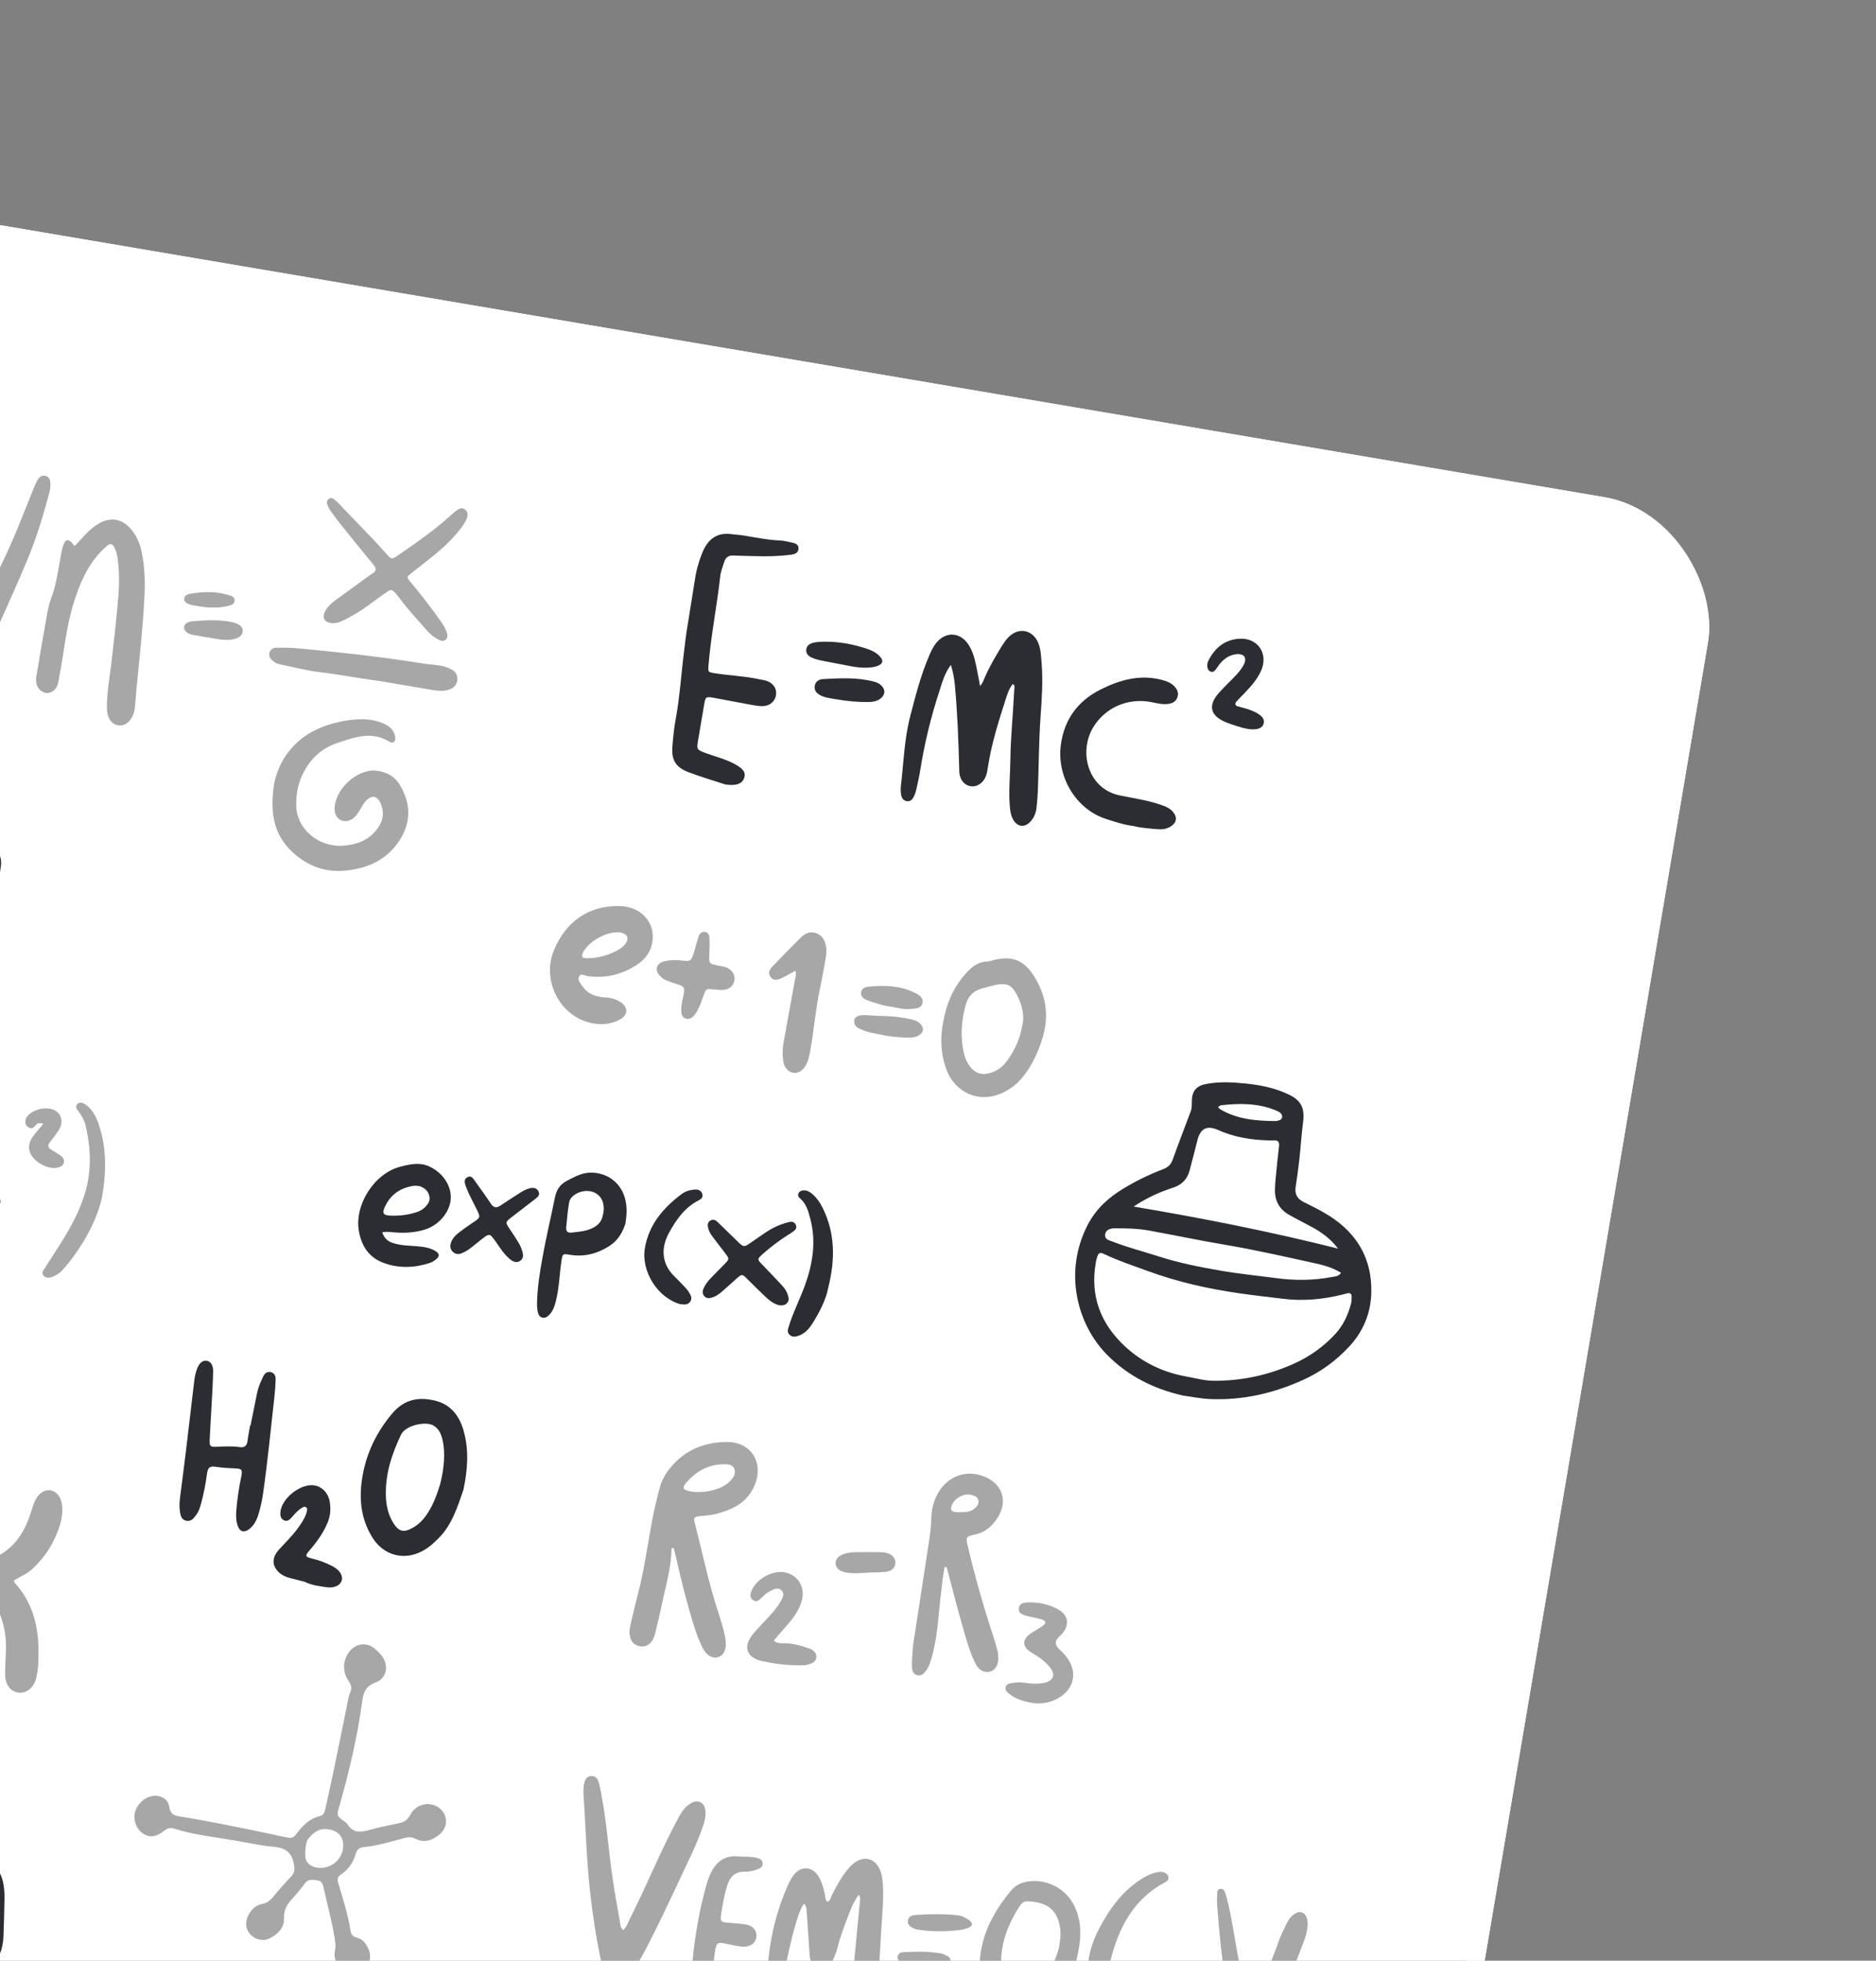 <?xml version="1.0" encoding="UTF-8"?> <svg xmlns="http://www.w3.org/2000/svg" width="112" height="117" viewBox="0 0 112 117" fill="none"><rect x="0" y="0" width="112" height="117" fill="#808080" stroke="none"/><g clip-path="url(#clip0_4329_5269)"><rect x="-30.467" y="8.271" width="135.596" height="138.189" rx="7.532" transform="rotate(9.619 -30.467 8.271)" fill="white"></rect><g clip-path="url(#clip1_4329_5269)"><path d="M70.612 83.272C68.872 82.879 67.329 82.102 66.075 80.825C64.325 79.044 63.474 75.939 64.93 73.104C65.414 72.158 66.167 71.467 67.061 70.929C67.807 70.48 68.591 70.09 69.409 69.782C69.701 69.673 69.897 69.522 70.008 69.21C70.354 68.241 70.727 67.282 71.087 66.319C71.164 66.115 71.153 65.902 71.155 65.686C71.167 65.101 71.427 64.794 72.006 64.684C72.773 64.536 73.555 64.576 74.321 64.651C75.223 64.74 76.122 64.916 76.951 65.318C77.692 65.676 77.903 66.137 77.795 66.964C77.7 67.695 77.656 68.433 77.576 69.167C77.513 69.727 77.434 70.284 77.351 70.84C77.286 71.268 77.46 71.543 77.836 71.731C78.355 71.99 78.88 72.243 79.369 72.556C81.028 73.613 81.915 75.129 81.869 77.124C81.84 78.35 81.402 79.432 80.558 80.343C79.769 81.195 78.857 81.864 77.8 82.342C76.025 83.146 74.173 83.571 72.223 83.484C71.685 83.459 71.149 83.347 70.615 83.275L70.612 83.272ZM70.848 82.147C71.38 82.237 71.898 82.391 72.447 82.394C74.115 82.405 75.706 82.064 77.231 81.382C78.182 80.957 79.01 80.371 79.718 79.604C80.192 79.09 80.471 78.482 80.652 77.818C80.693 77.672 80.696 77.511 80.696 77.358C80.695 77.221 80.614 77.141 80.47 77.169C80.356 77.189 80.245 77.226 80.132 77.254C78.957 77.544 77.772 77.652 76.567 77.498C75.704 77.389 74.841 77.298 73.981 77.173C72.123 76.906 70.299 76.496 68.531 75.848C67.662 75.529 66.779 75.242 65.94 74.841C65.648 74.702 65.585 74.749 65.485 75.06C65.456 75.153 65.437 75.247 65.421 75.345C65.071 77.33 65.711 78.986 67.148 80.328C68.188 81.297 69.438 81.897 70.848 82.144L70.848 82.147ZM67.681 71.999C71.816 72.694 75.839 73.492 79.882 74.507C79.445 73.924 78.917 73.546 78.342 73.23C77.885 72.978 77.414 72.75 76.96 72.491C76.389 72.167 76.106 71.665 76.116 71.003C76.118 70.771 76.139 70.54 76.16 70.308C76.223 69.672 76.282 69.032 76.36 68.398C76.391 68.137 76.295 68.036 76.046 68.049C75.95 68.054 75.853 68.053 75.756 68.05C74.703 68.028 73.68 67.859 72.709 67.425C72.072 67.14 71.667 67.336 71.494 68.015C71.334 68.635 71.183 69.259 71.013 69.874C70.867 70.399 70.532 70.715 69.995 70.885C69.205 71.139 68.449 71.487 67.681 71.999ZM80.063 75.954C79.51 75.606 78.927 75.473 78.344 75.346C76.587 74.96 74.834 74.563 73.059 74.265C71.574 74.013 70.096 73.704 68.614 73.432C67.928 73.305 67.23 73.296 66.533 73.296C66.207 73.296 65.992 73.448 65.976 73.68C65.959 73.97 66.203 74.001 66.395 74.078C67.332 74.446 68.308 74.693 69.263 75C70.446 75.378 71.658 75.612 72.877 75.824C73.962 76.013 75.059 76.12 76.15 76.265C77.291 76.419 78.423 76.415 79.554 76.195C79.72 76.162 79.908 76.173 80.058 75.956L80.063 75.954ZM72.721 66.054C72.784 66.128 72.804 66.166 72.833 66.184C73.867 66.798 75.011 66.891 76.176 66.896C76.212 66.897 76.252 66.882 76.29 66.873C76.405 66.845 76.519 66.809 76.542 66.673C76.564 66.544 76.494 66.443 76.398 66.376C76.303 66.313 76.192 66.27 76.086 66.228C75.053 65.821 73.981 65.832 72.903 65.953C72.853 65.957 72.805 66.005 72.721 66.054Z" fill="#2B2D33"></path><path d="M0.833 94.315C0.861 94.397 0.863 94.436 0.885 94.459C1.992 95.671 2.326 97.144 2.298 98.737C2.292 99.114 2.289 99.491 2.215 99.864C2.195 99.963 2.181 100.067 2.156 100.165C2.003 100.71 1.6 101.04 1.135 101.007C0.681 100.972 0.321 100.565 0.308 99.99C0.296 99.425 0.352 98.861 0.356 98.294C0.364 97.566 0.23 96.862 -0.066 96.194C-0.244 95.797 -0.499 95.458 -0.836 95.181C-1.051 95.005 -1.242 95.001 -1.481 95.17C-2.516 95.908 -3.394 96.774 -3.859 97.994C-3.968 98.282 -4.127 98.554 -4.362 98.762C-4.604 98.977 -4.877 99.1 -5.207 98.981C-5.559 98.853 -5.689 98.569 -5.72 98.223C-5.744 97.963 -5.676 97.713 -5.592 97.468C-5.135 96.164 -4.327 95.126 -3.217 94.318C-3.149 94.269 -3.084 94.217 -3.017 94.162C-3.008 94.153 -3.01 94.132 -3.004 94.111C-3.029 93.996 -3.133 93.96 -3.215 93.901C-4.303 93.123 -4.822 92.057 -4.754 90.724C-4.713 89.936 -4.601 89.155 -4.317 88.408C-4.25 88.232 -4.169 88.061 -4.076 87.9C-3.888 87.58 -3.664 87.457 -3.42 87.509C-3.157 87.567 -2.986 87.815 -2.988 88.184C-2.99 88.493 -3.013 88.801 -3.042 89.108C-3.095 89.653 -3.107 90.203 -3.096 90.749C-3.079 91.608 -2.667 92.206 -1.894 92.561C-1.631 92.683 -1.356 92.785 -1.104 92.928C-0.838 93.081 -0.598 93.061 -0.328 92.941C0.809 92.439 1.422 91.507 1.801 90.375C1.892 90.1 1.977 89.818 2.095 89.553C2.302 89.094 2.692 88.857 3.051 88.939C3.421 89.022 3.673 89.382 3.71 89.877C3.741 90.257 3.693 90.632 3.581 90.996C3.258 92.032 2.702 92.923 1.895 93.653C1.587 93.933 1.199 94.079 0.831 94.31L0.833 94.315Z" fill="#A7A7A7"></path><path d="M13.918 109.816C12.739 109.6 11.541 109.489 10.394 109.118C10.174 109.047 9.999 109.088 9.81 109.241C9.31 109.645 8.892 109.674 8.495 109.38C8.088 109.081 7.917 108.492 8.096 108.026C8.303 107.491 8.845 107.115 9.35 107.161C9.741 107.196 10.049 107.414 10.111 107.839C10.169 108.237 10.376 108.336 10.719 108.391C11.56 108.523 12.396 108.676 13.231 108.841C14.539 109.1 15.846 109.366 17.149 109.65C17.403 109.706 17.539 109.645 17.686 109.448C18.05 108.96 18.458 108.522 19.085 108.375C19.304 108.325 19.381 108.151 19.424 107.946C19.602 107.11 19.793 106.279 19.966 105.442C20.242 104.11 20.507 102.779 20.778 101.446C20.809 101.295 20.841 101.137 20.903 101C21.021 100.74 20.976 100.542 20.811 100.305C20.429 99.765 20.463 99.082 20.85 98.569C21.234 98.058 21.89 97.971 22.376 98.381C22.537 98.517 22.692 98.67 22.816 98.841C23.224 99.412 23.08 100.154 22.432 100.393C21.846 100.608 21.701 100.963 21.623 101.534C21.332 103.671 20.834 105.769 20.241 107.842C20.1 108.331 20.103 108.344 20.515 108.66C20.592 108.718 20.689 108.768 20.736 108.845C21.06 109.386 21.519 109.348 22.041 109.201C22.618 109.04 23.206 108.92 23.794 108.801C24.113 108.736 24.329 108.611 24.497 108.289C24.812 107.684 25.549 107.495 26.094 107.801C26.735 108.163 26.814 108.983 26.25 109.457C25.82 109.82 25.339 109.99 24.803 109.725C24.572 109.611 24.366 109.616 24.135 109.68C23.332 109.898 22.536 110.143 21.702 110.224C21.466 110.247 21.317 110.354 21.246 110.598C21.098 111.117 20.816 111.553 20.358 111.853C20.166 111.979 20.123 112.135 20.189 112.352C20.473 113.299 20.779 114.243 20.93 115.225C20.965 115.442 21.083 115.565 21.297 115.62C21.671 115.715 21.868 115.994 22.008 116.329C22.23 116.853 22.02 117.406 21.485 117.709C21.052 117.953 20.622 117.835 20.271 117.379C20.049 117.091 19.913 116.775 19.997 116.406C20.059 116.131 20.014 115.87 19.97 115.598C19.805 114.601 19.539 113.626 19.317 112.643C19.267 112.421 19.207 112.236 18.936 112.203C18.665 112.173 18.408 112.106 18.203 112.386C17.961 112.712 17.7 113.029 17.426 113.326C17.126 113.65 16.942 113.973 16.958 114.454C16.977 115.025 16.592 115.422 16.098 115.668C15.701 115.865 15.228 115.74 14.931 115.413C14.656 115.11 14.62 114.676 14.832 114.276C15.014 113.934 15.275 113.68 15.663 113.609C15.927 113.558 16.112 113.426 16.281 113.219C16.639 112.786 17.015 112.366 17.398 111.953C17.59 111.748 17.599 111.557 17.552 111.274C17.435 110.541 17.041 110.26 16.325 110.2C15.519 110.132 14.722 109.944 13.922 109.808L13.918 109.816ZM20.469 110.358C20.579 109.677 20.242 109.231 19.561 109.153C19.035 109.093 18.681 109.366 18.384 109.751C18.226 109.957 18.169 110.803 18.282 111.023C18.365 111.182 18.489 111.301 18.657 111.369C19.421 111.689 20.333 111.178 20.467 110.358L20.469 110.358Z" fill="#A7A7A7"></path><path d="M27.672 88.886C27.316 89.903 27.004 90.951 26.215 91.758C25.916 92.064 25.601 92.351 25.22 92.553C24.116 93.143 22.91 92.822 22.243 91.763C21.517 90.613 21.418 89.352 21.648 88.057C21.896 86.655 22.503 85.418 23.435 84.324C24.151 83.484 25.027 83.342 26.001 83.587C26.909 83.814 27.424 84.485 27.673 85.357C28.009 86.526 27.92 87.7 27.67 88.883L27.672 88.886ZM26.272 88.582C26.536 87.584 26.582 86.627 26.426 85.951C26.34 85.585 26.212 85.244 25.852 85.051C25.397 84.808 24.213 85.043 23.943 85.61C23.381 86.785 22.991 87.987 23.039 89.299C23.061 89.866 23.183 90.417 23.496 90.903C23.809 91.395 24.1 91.466 24.619 91.181C25.002 90.971 25.293 90.664 25.528 90.3C25.905 89.724 26.119 89.082 26.272 88.58L26.272 88.582Z" fill="#2B2D33"></path><path d="M14.96 85.049C15.09 84.402 15.218 83.756 15.351 83.11C15.423 82.766 15.566 82.447 15.717 82.132C15.795 81.968 15.926 81.842 16.129 81.871C16.363 81.906 16.459 82.08 16.456 82.288C16.449 82.636 16.424 82.986 16.384 83.333C16.168 85.261 15.982 87.192 15.707 89.113C15.642 89.557 15.547 89.992 15.412 90.418C15.305 90.754 15.136 91.066 14.838 91.275C14.552 91.472 14.323 91.396 14.202 91.072C14.099 90.795 14.083 90.502 14.103 90.21C14.153 89.513 14.257 88.823 14.399 88.136C14.494 87.687 14.445 87.637 13.979 87.621C13.632 87.607 13.285 87.588 12.939 87.535C12.527 87.47 12.409 87.545 12.353 87.969C12.275 88.569 12.157 89.156 12.001 89.737C11.938 89.964 11.867 90.184 11.729 90.378C11.58 90.588 11.417 90.806 11.124 90.748C10.824 90.689 10.772 90.419 10.737 90.165C10.696 89.875 10.722 89.584 10.758 89.294C10.875 88.371 10.998 87.446 11.109 86.522C11.272 85.174 11.432 83.825 11.588 82.475C11.618 82.203 11.666 81.936 11.764 81.681C11.897 81.331 12.105 81.163 12.338 81.2C12.571 81.234 12.733 81.457 12.725 81.833C12.708 82.57 12.662 83.307 12.621 84.042C12.59 84.663 12.545 85.281 12.519 85.903C12.501 86.301 12.546 86.351 12.938 86.333C13.402 86.311 13.864 86.286 14.325 86.354C14.621 86.396 14.745 86.251 14.78 85.969C14.816 85.661 14.883 85.358 14.935 85.052C14.94 85.053 14.945 85.054 14.951 85.055L14.96 85.049Z" fill="#2B2D33"></path><path d="M18.172 94.385C17.907 94.317 17.589 94.239 17.272 94.154C17.025 94.088 16.8 93.976 16.617 93.795C16.291 93.47 16.238 93.073 16.487 92.687C16.601 92.511 16.756 92.358 16.903 92.203C17.332 91.752 17.753 91.298 18.073 90.758C18.173 90.59 18.262 90.421 18.308 90.228C18.329 90.133 18.371 90.027 18.289 89.955C18.176 89.857 18.068 89.952 17.974 90.01C17.742 90.155 17.571 90.37 17.39 90.574C17.266 90.711 17.123 90.814 16.932 90.71C16.757 90.614 16.728 90.441 16.738 90.257C16.791 89.416 17.958 88.494 18.782 88.639C19.232 88.718 19.595 89.088 19.683 89.592C19.756 90.016 19.732 90.437 19.562 90.85C19.31 91.47 18.923 91.999 18.491 92.501C18.193 92.847 18.207 92.902 18.66 93.01C19.077 93.11 19.471 93.264 19.851 93.46C20.288 93.688 20.489 94.023 20.397 94.322C20.304 94.62 19.937 94.785 19.46 94.71C19.04 94.644 18.613 94.603 18.175 94.381L18.172 94.385Z" fill="#2B2D33"></path><path d="M22.819 73.528C22.946 73.93 23.189 74.093 23.502 74.188C23.969 74.33 24.456 74.331 24.936 74.37C25.306 74.401 25.668 74.455 25.99 74.649C26.248 74.804 26.261 74.962 26.034 75.148C25.916 75.244 25.775 75.329 25.633 75.373C24.724 75.663 23.804 75.692 22.905 75.362C22.026 75.039 21.575 74.35 21.422 73.439C21.16 71.879 22.355 70.013 23.9 69.62C24.466 69.475 25.033 69.342 25.603 69.594C26.432 69.962 26.963 70.757 26.91 71.548C26.858 72.319 26.213 73.1 25.393 73.362C24.795 73.554 24.179 73.589 23.559 73.54C23.33 73.522 23.106 73.481 22.821 73.531L22.819 73.528ZM25.054 70.785C24.995 70.775 24.937 70.76 24.88 70.758C24.804 70.756 24.724 70.758 24.649 70.769C23.894 70.892 23.329 71.28 22.995 71.978C22.792 72.398 22.865 72.527 23.341 72.541C23.843 72.558 24.34 72.499 24.823 72.349C25.028 72.286 25.221 72.192 25.373 72.038C25.554 71.855 25.702 71.65 25.631 71.369C25.555 71.057 25.346 70.877 25.052 70.782L25.054 70.785Z" fill="#2B2D33"></path><path d="M37.344 72.997C37.161 73.582 36.864 74.046 36.363 74.363C35.65 74.813 34.882 75.015 34.038 74.878C33.577 74.802 33.583 74.811 33.512 75.296C33.399 76.082 33.382 76.882 33.18 77.659C33.105 77.945 33.019 78.22 32.813 78.439C32.691 78.569 32.549 78.68 32.354 78.618C32.187 78.565 32.131 78.413 32.1 78.257C32.052 78.028 32.06 77.796 32.068 77.563C32.099 76.707 32.24 75.862 32.391 75.021C32.604 73.837 32.885 72.664 33.124 71.485C33.217 71.028 33.395 70.696 33.853 70.457C34.344 70.199 34.805 69.947 35.371 69.974C36.365 70.019 37.137 70.665 37.343 71.635C37.444 72.098 37.413 72.56 37.339 72.994L37.344 72.997ZM35.984 72.548C36.06 72.288 36.065 72.038 36.005 71.791C35.901 71.361 35.535 71.082 35.072 71.067C34.584 71.05 34.048 71.356 33.979 71.748C33.89 72.24 33.855 72.744 33.804 73.243C33.782 73.456 33.871 73.576 34.102 73.552C34.522 73.507 34.947 73.481 35.339 73.299C35.67 73.144 35.912 72.913 35.981 72.55L35.984 72.548Z" fill="#2B2D33"></path><path d="M46.462 77.879C46.203 77.79 45.976 77.64 45.778 77.456C45.383 77.086 44.999 76.704 44.614 76.321C44.303 76.013 44.301 76.01 43.961 76.308C43.67 76.566 43.384 76.829 43.091 77.083C42.915 77.235 42.719 77.366 42.495 77.433C42.339 77.481 42.182 77.481 42.06 77.36C41.919 77.217 41.929 77.044 42.008 76.873C42.105 76.659 42.243 76.469 42.405 76.301C42.676 76.022 42.944 75.743 43.219 75.47C43.562 75.126 43.564 75.129 43.251 74.725C43.014 74.418 42.776 74.111 42.545 73.802C42.426 73.647 42.328 73.48 42.28 73.287C42.234 73.108 42.231 72.936 42.421 72.828C42.583 72.736 42.72 72.802 42.839 72.917C43.228 73.295 43.613 73.677 44.004 74.052C44.411 74.446 44.41 74.438 44.862 74.129C45.421 73.746 45.954 73.318 46.599 73.079C46.779 73.012 46.965 72.953 47.153 72.914C47.322 72.879 47.46 72.95 47.523 73.119C47.581 73.272 47.5 73.382 47.385 73.468C47.277 73.548 47.16 73.62 47.045 73.691C46.52 74.024 46.026 74.397 45.559 74.81C45.188 75.138 45.197 75.142 45.526 75.483C45.918 75.887 46.304 76.293 46.687 76.704C46.834 76.861 46.954 77.038 47.024 77.242C47.08 77.41 47.132 77.583 47.003 77.74C46.861 77.912 46.671 77.914 46.47 77.877L46.462 77.879Z" fill="#2B2D33"></path><path d="M49.448 76.837C49.315 77.546 48.939 78.288 48.49 78.996C48.29 79.311 48.041 79.583 47.673 79.708C47.486 79.772 47.294 79.805 47.132 79.643C46.981 79.493 47.037 79.334 47.09 79.158C47.349 78.301 47.767 77.508 48.067 76.669C48.528 75.379 48.732 74.08 48.377 72.731C48.257 72.277 48.141 71.827 47.761 71.509C47.659 71.426 47.618 71.329 47.675 71.207C47.729 71.089 47.835 71.041 47.955 71.032C48.16 71.017 48.329 71.106 48.481 71.235C48.749 71.465 48.949 71.745 49.106 72.062C49.851 73.561 49.879 75.119 49.448 76.837Z" fill="#2B2D33"></path><path d="M26.925 74.145C27.019 73.902 27.186 73.711 27.388 73.558C27.648 73.356 27.917 73.166 28.192 72.983C28.699 72.647 28.701 72.65 28.44 72.127C28.318 71.885 28.193 71.644 28.074 71.4C27.983 71.207 27.893 71.012 27.819 70.812C27.745 70.61 27.661 70.376 27.91 70.244C28.144 70.117 28.257 70.34 28.365 70.49C28.685 70.93 29.003 71.37 29.302 71.822C29.468 72.069 29.635 72.105 29.879 71.938C30.263 71.676 30.657 71.428 31.049 71.178C31.229 71.063 31.416 70.957 31.626 70.908C31.826 70.863 32.022 70.87 32.138 71.072C32.268 71.3 32.106 71.428 31.946 71.552C31.484 71.904 31.024 72.261 30.564 72.617C30.155 72.933 30.158 72.933 30.439 73.351C30.625 73.623 30.807 73.897 30.974 74.181C31.062 74.331 31.129 74.495 31.18 74.66C31.247 74.872 31.267 75.094 31.053 75.238C30.842 75.379 30.639 75.292 30.465 75.154C30.094 74.861 29.855 74.456 29.585 74.078C29.236 73.591 29.225 73.581 28.742 73.959C28.497 74.15 28.263 74.353 28.014 74.535C27.876 74.636 27.719 74.72 27.558 74.786C27.366 74.864 27.175 74.845 27.023 74.687C26.871 74.529 26.857 74.344 26.928 74.145L26.925 74.145Z" fill="#2B2D33"></path><path d="M40.628 77.828C39.261 77.451 38.266 75.861 38.5 74.48C38.739 73.07 39.599 72.075 40.696 71.252C40.931 71.075 41.215 70.996 41.512 70.983C41.703 70.976 41.859 71.047 41.924 71.236C41.998 71.451 41.851 71.559 41.69 71.64C40.875 72.056 40.383 72.773 39.956 73.538C39.481 74.387 39.432 75.374 40.288 76.19C40.482 76.377 40.669 76.575 40.855 76.77C40.946 76.867 41.039 76.97 41.112 77.083C41.228 77.264 41.35 77.464 41.207 77.672C41.046 77.904 40.798 77.833 40.634 77.823L40.628 77.828Z" fill="#2B2D33"></path><path d="M60.467 40.813C60.231 41.103 60.126 41.458 60.019 41.796C59.603 43.089 59.196 44.388 58.986 45.736C58.95 45.965 58.921 46.198 58.816 46.413C58.645 46.756 58.313 46.959 57.975 46.92C57.639 46.884 57.364 46.613 57.291 46.225C57.263 46.075 57.267 45.917 57.264 45.761C57.221 44.169 57.159 42.579 57.018 40.992C56.981 40.571 56.921 40.154 56.768 39.674C56.39 40.183 56.256 40.709 56.092 41.212C55.581 42.764 55.194 44.349 54.94 45.962C54.88 46.345 54.789 46.723 54.707 47.103C54.682 47.215 54.65 47.331 54.603 47.436C54.516 47.638 54.405 47.844 54.145 47.808C53.86 47.767 53.8 47.53 53.781 47.287C53.772 47.172 53.766 47.052 53.78 46.938C53.947 45.55 53.982 44.148 54.331 42.784C54.65 41.541 54.968 40.301 55.476 39.119C55.59 38.851 55.714 38.586 55.899 38.359C56.46 37.675 57.306 37.71 57.805 38.444C58.059 38.82 58.178 39.255 58.272 39.691C58.358 40.086 58.426 40.486 58.511 40.933C58.665 40.772 58.713 40.608 58.778 40.458C59.08 39.762 59.462 39.108 59.865 38.466C59.959 38.318 60.064 38.177 60.183 38.05C60.786 37.396 61.673 37.563 61.997 38.394C62.14 38.762 62.153 39.152 62.184 39.54C62.276 40.647 62.194 41.753 62.117 42.857C62.019 44.29 62.019 45.73 61.962 47.165C61.948 47.514 61.923 47.864 61.88 48.21C61.846 48.503 61.74 48.775 61.541 49.003C61.175 49.419 60.722 49.361 60.465 48.866C60.318 48.582 60.297 48.27 60.276 47.96C60.219 47.086 60.312 46.214 60.321 45.339C60.337 43.939 60.488 42.549 60.552 41.152C60.556 41.047 60.625 40.922 60.465 40.81L60.467 40.813Z" fill="#2B2D33"></path><path d="M41.477 34.668C41.549 34.105 41.701 33.562 41.906 33.037C42.284 32.066 42.9 31.766 43.684 31.875C43.894 31.906 44.109 31.91 44.316 31.943C45.062 32.061 45.8 32.221 46.557 32.251C46.787 32.261 47.017 32.319 47.242 32.367C47.456 32.412 47.688 32.472 47.672 32.749C47.656 33.019 47.417 33.076 47.205 33.103C46.474 33.196 45.74 33.209 45.003 33.184C44.597 33.171 44.19 33.168 43.786 33.15C43.489 33.134 43.319 33.264 43.232 33.547C43.145 33.826 43.031 34.097 43 34.387C42.805 36.145 42.453 37.879 42.304 39.642C42.263 40.118 42.256 40.109 42.72 40.18C43.582 40.313 44.454 40.347 45.307 40.528C45.459 40.562 45.614 40.58 45.761 40.627C46.16 40.755 46.382 41.088 46.33 41.462C46.276 41.839 45.985 42.114 45.568 42.136C45.359 42.146 45.144 42.112 44.935 42.074C44.154 41.934 43.376 41.775 42.594 41.638C42.132 41.557 42.114 41.588 42.039 42.045C41.924 42.755 41.793 43.462 41.678 44.171C41.584 44.728 41.601 44.736 42.117 44.932C42.713 45.157 43.342 45.298 43.903 45.615C44.378 45.883 44.528 46.088 44.435 46.4C44.341 46.727 44.031 46.876 43.526 46.835C43.43 46.827 43.331 46.82 43.238 46.791C42.521 46.556 41.797 46.344 41.093 46.074C40.333 45.781 40.076 45.342 40.144 44.537C40.188 43.995 40.238 43.454 40.339 42.917C40.594 41.539 40.673 40.142 40.853 38.754C40.898 38.408 40.934 38.06 40.987 37.715C41.146 36.699 41.31 35.683 41.475 34.665L41.477 34.668Z" fill="#2B2D33"></path><path d="M67.669 49.292C67.098 49.219 66.563 49.041 66.032 48.869C64.251 48.298 63.085 46.378 63.331 44.473C63.531 42.923 64.356 41.813 65.736 41.13C66.868 40.569 68.047 40.236 69.326 40.561C69.593 40.63 69.847 40.71 70.052 40.898C70.264 41.092 70.397 41.329 70.29 41.622C70.192 41.891 69.96 41.984 69.693 42.01C69.358 42.043 69.039 41.954 68.719 41.892C67.33 41.628 65.954 42.224 65.242 43.442C64.386 44.911 64.97 47.081 66.856 47.466C67.687 47.636 68.532 47.753 69.342 48.038C69.602 48.13 69.848 48.232 70.029 48.448C70.305 48.775 70.247 49.103 69.881 49.326C69.64 49.473 69.372 49.504 69.097 49.479C68.616 49.434 68.133 49.413 67.675 49.29L67.669 49.292Z" fill="#2B2D33"></path><path d="M74.208 43.438C73.939 43.35 73.563 43.252 73.207 43.107C72.238 42.71 72.095 42.094 72.791 41.322C73.128 40.949 73.499 40.608 73.84 40.238C73.995 40.069 74.14 39.879 74.248 39.676C74.469 39.256 74.285 38.992 73.812 39.039C73.429 39.077 73.12 39.276 72.869 39.561C72.768 39.676 72.687 39.81 72.595 39.934C72.523 40.03 72.44 40.119 72.309 40.087C72.157 40.05 72.099 39.927 72.078 39.786C72.06 39.645 72.096 39.514 72.158 39.393C72.541 38.655 73.11 38.183 73.963 38.117C75.066 38.031 75.74 38.977 75.298 40.001C75.072 40.528 74.693 40.945 74.306 41.355C74.146 41.523 73.976 41.684 73.823 41.857C73.7 41.997 73.741 42.109 73.918 42.155C74.235 42.238 74.553 42.318 74.853 42.454C75.334 42.673 75.528 42.911 75.438 43.195C75.354 43.455 75.07 43.563 74.587 43.51C74.492 43.499 74.399 43.475 74.2 43.437L74.208 43.438Z" fill="#2B2D33"></path><path d="M49.975 39.598C49.616 39.529 49.256 39.465 48.898 39.386C48.749 39.353 48.602 39.304 48.462 39.241C48.257 39.148 48.101 39 48.136 38.75C48.17 38.502 48.358 38.399 48.574 38.349C48.706 38.318 48.84 38.304 48.975 38.298C49.95 38.254 50.893 38.417 51.81 38.733C52.103 38.836 52.378 38.98 52.578 39.228C52.735 39.421 52.698 39.592 52.477 39.699C52.248 39.811 51.999 39.835 51.745 39.842C51.142 39.861 50.562 39.702 49.975 39.595L49.975 39.598Z" fill="#2B2D33"></path><path d="M49.849 41.718C49.608 41.667 49.296 41.648 49.014 41.508C48.774 41.391 48.59 41.22 48.643 40.92C48.692 40.651 48.903 40.536 49.147 40.522C50.166 40.47 51.189 40.408 52.193 40.679C52.323 40.714 52.446 40.764 52.555 40.851C52.888 41.124 52.876 41.473 52.525 41.715C52.325 41.85 52.101 41.889 51.864 41.891C51.207 41.901 50.554 41.84 49.848 41.713L49.849 41.718Z" fill="#2B2D33"></path><path d="M40.087 92.397C40.087 93.499 39.765 94.543 39.543 95.604C39.413 96.232 39.263 96.854 39.113 97.475C39.077 97.622 39.018 97.773 38.935 97.902C38.764 98.171 38.508 98.295 38.19 98.235C37.871 98.176 37.685 97.97 37.612 97.657C37.552 97.403 37.595 97.152 37.652 96.908C37.785 96.342 37.913 95.774 38.063 95.211C38.457 93.725 38.657 92.203 38.939 90.695C39.053 90.083 39.208 89.483 39.357 88.88C39.451 88.499 39.611 88.144 39.838 87.826C40.709 86.613 41.921 86.06 43.378 86.046C45.013 86.03 45.729 87.567 44.873 88.983C44.387 89.788 43.58 90.126 42.722 90.348C42.425 90.424 42.11 90.434 41.804 90.47C41.426 90.514 41.392 90.545 41.485 90.899C41.935 92.647 42.295 94.417 42.856 96.134C42.971 96.484 43.079 96.837 43.177 97.192C43.241 97.435 43.296 97.682 43.325 97.933C43.381 98.436 43.197 98.796 42.858 98.889C42.523 98.983 42.174 98.778 41.945 98.33C41.716 97.879 41.55 97.402 41.4 96.92C40.992 95.604 40.659 94.267 40.358 92.921C40.318 92.738 40.265 92.557 40.217 92.374C40.174 92.38 40.131 92.386 40.09 92.393L40.087 92.397ZM41.351 89.019C41.78 89.063 42.331 89.025 42.866 88.83C43.158 88.724 43.426 88.568 43.634 88.332C43.806 88.139 43.942 87.914 43.837 87.647C43.734 87.387 43.476 87.375 43.247 87.376C42.322 87.372 41.575 87.776 40.982 88.463C40.687 88.807 40.757 88.924 41.348 89.019L41.351 89.019Z" fill="#A7A7A7"></path><path d="M56.403 93.483C56.289 94 56.247 94.529 56.181 95.059C56.015 96.365 55.99 97.692 55.603 98.968C55.53 99.212 55.465 99.454 55.312 99.661C55.169 99.851 55.005 100.04 54.738 99.96C54.492 99.886 54.448 99.652 54.444 99.44C54.441 99.072 54.467 98.704 54.497 98.337C54.522 98.048 54.576 97.761 54.62 97.473C54.917 95.534 55.219 93.599 55.511 91.66C55.564 91.297 55.593 90.926 55.602 90.558C55.617 90.04 55.745 89.563 55.995 89.114C56.606 88.005 57.867 87.622 58.985 88.213C59.832 88.66 60.11 89.537 59.661 90.385C59.336 90.998 58.854 91.439 58.167 91.579C57.647 91.686 57.66 91.763 57.777 92.253C58.189 94.01 58.678 95.747 59.243 97.459C59.353 97.789 59.453 98.126 59.541 98.46C59.582 98.61 59.598 98.766 59.6 98.922C59.607 99.364 59.419 99.665 59.102 99.751C58.791 99.833 58.441 99.676 58.248 99.295C57.88 98.564 57.675 97.772 57.45 96.991C57.129 95.872 56.844 94.744 56.546 93.621C56.531 93.568 56.52 93.508 56.4 93.488L56.403 93.483ZM57.075 90.235C57.425 90.22 57.821 90.303 58.158 90.038C58.315 89.914 58.448 89.765 58.416 89.551C58.383 89.326 58.188 89.256 57.999 89.205C57.531 89.081 56.939 89.422 56.8 89.887C56.733 90.111 56.828 90.217 57.077 90.235L57.075 90.235Z" fill="#A7A7A7"></path><path d="M61.623 101.618C61.026 101.509 60.609 101.364 60.255 101.077C60.135 100.98 60.003 100.871 60.036 100.694C60.073 100.476 60.272 100.462 60.439 100.427C60.708 100.375 60.975 100.38 61.247 100.424C61.592 100.48 61.943 100.492 62.287 100.428C62.914 100.315 63.055 99.919 62.641 99.445C62.359 99.123 62.024 98.865 61.647 98.653C60.977 98.276 60.987 97.799 61.652 97.394C61.866 97.264 62.087 97.141 62.289 96.99C62.463 96.861 62.434 96.721 62.231 96.65C62.067 96.59 61.896 96.559 61.727 96.52C61.558 96.478 61.386 96.454 61.218 96.402C61.008 96.337 60.794 96.237 60.823 95.973C60.856 95.683 61.105 95.627 61.345 95.62C61.996 95.601 62.619 95.723 63.186 96.043C63.772 96.372 63.864 96.945 63.438 97.459C63.375 97.533 63.304 97.598 63.232 97.665C62.964 97.908 62.969 98.159 63.246 98.417C63.46 98.615 63.658 98.828 63.81 99.078C64.271 99.832 64.112 100.661 63.4 101.188C62.82 101.615 62.163 101.707 61.621 101.615L61.623 101.618Z" fill="#A7A7A7"></path><path d="M46.19 97.898C46.421 98.09 46.64 98.056 46.845 98.056C47.356 98.064 47.839 98.196 48.311 98.371C48.539 98.455 48.744 98.595 48.738 98.864C48.73 99.174 48.47 99.264 48.222 99.333C47.957 99.407 47.685 99.366 47.414 99.365C46.774 99.357 46.141 99.258 45.519 99.126C44.569 98.928 44.335 98.262 44.948 97.516C45.243 97.156 45.577 96.83 45.893 96.487C46.17 96.188 46.428 95.873 46.631 95.516C46.736 95.328 46.842 95.109 46.674 94.921C46.483 94.71 46.246 94.809 46.031 94.913C45.802 95.025 45.613 95.191 45.433 95.369C45.306 95.495 45.159 95.618 44.977 95.498C44.762 95.353 44.779 95.144 44.866 94.927C45.155 94.218 46.132 93.678 46.862 93.828C47.645 93.987 48.085 94.712 47.869 95.504C47.729 96.019 47.439 96.456 47.093 96.857C46.795 97.203 46.494 97.548 46.193 97.898L46.19 97.898Z" fill="#A7A7A7"></path><path d="M50.593 93.845C50.537 93.836 50.477 93.831 50.422 93.816C50.079 93.729 49.892 93.544 49.887 93.295C49.882 93.046 50.06 92.836 50.383 92.727C50.642 92.641 50.913 92.624 51.182 92.622C51.643 92.615 52.104 92.614 52.565 92.624C52.717 92.626 52.874 92.645 53.016 92.692C53.312 92.793 53.488 93.044 53.452 93.3C53.412 93.586 53.219 93.744 52.95 93.782C52.704 93.82 52.453 93.828 52.203 93.828C51.666 93.829 51.129 93.926 50.591 93.845L50.593 93.845Z" fill="#A7A7A7"></path><path d="M56.321 60.945C56.535 59.726 57.02 58.731 57.838 57.903C58.134 57.604 58.473 57.403 58.906 57.379C59.078 57.371 59.246 57.309 59.416 57.27C60.414 57.043 61.1 57.294 61.67 58.153C62.428 59.296 62.652 60.536 62.259 61.874C62.004 62.742 61.634 63.546 61.072 64.256C60.74 64.678 60.322 64.99 59.845 65.213C58.484 65.854 57.022 65.237 56.493 63.795C56.142 62.837 56.129 61.858 56.321 60.942L56.321 60.945ZM61.018 61.255C61.184 60.649 61.038 60.017 60.734 59.408C60.426 58.79 60.141 58.642 59.475 58.767C59.19 58.819 58.912 58.909 58.631 58.983C58.116 59.117 57.795 59.446 57.656 59.959C57.401 60.89 57.323 61.83 57.53 62.782C57.6 63.108 57.725 63.412 57.936 63.675C58.2 64.007 58.532 64.145 58.959 64.065C59.464 63.968 59.848 63.687 60.138 63.279C60.559 62.69 60.878 62.05 61.018 61.255Z" fill="#A7A7A7"></path><path d="M36.087 59.523C36.399 59.518 36.717 59.598 37.003 59.77C37.516 60.079 37.519 60.571 36.988 60.851C36.396 61.163 35.752 61.178 35.121 61.002C33.355 60.513 32.348 58.448 33.07 56.706C33.757 55.039 35.103 54.021 36.996 54.067C38.199 54.096 39.051 54.946 38.967 56.036C38.916 56.706 38.57 57.213 38.026 57.569C37.138 58.153 36.158 58.394 35.096 58.248C34.919 58.224 34.679 58.059 34.569 58.272C34.467 58.469 34.643 58.676 34.768 58.85C35.068 59.268 35.429 59.451 36.087 59.523ZM37.078 55.652C36.326 55.496 35.065 56.183 34.776 56.91C34.68 57.153 34.85 57.174 35.012 57.178C35.639 57.186 36.23 57.035 36.789 56.747C36.997 56.64 37.191 56.517 37.331 56.327C37.574 55.998 37.474 55.735 37.077 55.655L37.078 55.652Z" fill="#A7A7A7"></path><path d="M47.485 57.928C47.173 58.097 46.907 58.253 46.63 58.383C46.413 58.483 46.171 58.53 46.001 58.295C45.83 58.06 45.945 57.847 46.117 57.67C46.682 57.084 47.249 56.501 47.827 55.929C48.073 55.688 48.38 55.555 48.728 55.685C49.089 55.823 49.258 56.116 49.316 56.485C49.359 56.759 49.327 57.025 49.276 57.294C49.165 57.885 49.065 58.478 48.939 59.065C48.69 60.243 48.596 61.444 48.386 62.626C48.33 62.953 48.272 63.278 48.107 63.57C47.926 63.895 47.648 64.06 47.361 64.016C47.079 63.974 46.836 63.729 46.77 63.375C46.692 62.952 46.722 62.524 46.799 62.101C47.011 60.917 47.231 59.737 47.443 58.552C47.474 58.365 47.558 58.181 47.487 57.918L47.485 57.928Z" fill="#A7A7A7"></path><path d="M40.759 59.641C40.776 59.546 40.797 59.452 40.813 59.354C40.884 58.907 40.859 58.865 40.435 58.73C40.233 58.664 40.031 58.599 39.833 58.525C39.667 58.465 39.524 58.367 39.403 58.239C39.067 57.878 39.175 57.492 39.651 57.367C39.97 57.283 40.298 57.273 40.628 57.31C41.263 57.381 41.264 57.376 41.457 56.738C41.541 56.459 41.609 56.177 41.701 55.902C41.758 55.732 41.871 55.58 42.08 55.607C42.291 55.635 42.352 55.817 42.358 55.995C42.369 56.303 42.361 56.614 42.348 56.923C42.323 57.508 42.32 57.507 42.911 57.623C43.043 57.648 43.179 57.669 43.306 57.709C43.687 57.839 43.897 58.152 43.843 58.5C43.792 58.832 43.54 59.048 43.144 59.073C42.974 59.084 42.799 59.057 42.626 59.041C42.155 58.993 42.156 58.99 41.999 59.418C41.926 59.617 41.859 59.822 41.774 60.016C41.705 60.176 41.63 60.338 41.533 60.477C41.397 60.673 41.217 60.854 40.958 60.784C40.676 60.707 40.671 60.442 40.673 60.21C40.675 60.017 40.717 59.827 40.742 59.635C40.747 59.636 40.752 59.637 40.757 59.638L40.759 59.641Z" fill="#A7A7A7"></path><path d="M52.599 61.735C52.39 61.697 52.18 61.664 51.975 61.616C51.806 61.577 51.638 61.525 51.481 61.459C51.231 61.353 50.96 61.246 51.001 60.896C51.027 60.663 51.261 60.557 51.663 60.575C52.01 60.592 52.356 60.627 52.703 60.627C53.265 60.63 53.819 60.7 54.367 60.82C54.577 60.866 54.779 60.929 54.937 61.085C55.19 61.334 55.145 61.628 54.829 61.799C54.618 61.913 54.387 61.925 54.152 61.916C53.632 61.9 53.111 61.864 52.602 61.738L52.599 61.735Z" fill="#A7A7A7"></path><path d="M53.227 60.082C52.73 60.006 52.252 59.864 51.782 59.689C51.574 59.612 51.386 59.493 51.406 59.237C51.427 58.972 51.645 58.898 51.862 58.876C52.771 58.787 53.67 58.805 54.519 59.197C54.802 59.327 55.145 59.493 55.077 59.844C55.006 60.204 54.612 60.185 54.31 60.21C53.942 60.24 53.587 60.133 53.225 60.079L53.227 60.082Z" fill="#A7A7A7"></path><path d="M-0.361 54.172C-0.528 55.126 -0.619 56.096 -0.911 57.026C-0.969 57.212 -1.026 57.397 -1.145 57.554C-1.308 57.772 -1.523 57.889 -1.797 57.845C-2.045 57.806 -2.252 57.567 -2.281 57.261C-2.297 57.09 -2.282 56.91 -2.249 56.741C-2.161 56.304 -2.059 55.87 -1.956 55.436C-1.869 55.062 -1.883 55.004 -2.24 54.862C-2.815 54.635 -3.398 54.431 -3.98 54.218C-4.272 54.111 -4.557 53.991 -4.799 53.792C-5.316 53.364 -5.365 52.771 -4.922 52.263C-4.601 51.895 -4.211 51.607 -3.805 51.34C-3.417 51.084 -3.025 50.836 -2.627 50.597C-2.428 50.477 -2.207 50.354 -1.995 50.575C-1.838 50.736 -1.881 50.956 -2.168 51.224C-2.537 51.568 -2.936 51.873 -3.313 52.208C-3.496 52.37 -3.822 52.51 -3.767 52.762C-3.707 53.044 -3.337 53.031 -3.091 53.117C-2.781 53.225 -2.469 53.323 -2.152 53.411C-1.758 53.523 -1.721 53.505 -1.637 53.115C-1.514 52.547 -1.414 51.972 -1.231 51.42C-1.053 50.882 -0.821 50.663 -0.454 50.733C-0.075 50.805 0.13 51.151 0.052 51.703C-0.064 52.529 -0.222 53.35 -0.361 54.172Z" fill="#2B2D33"></path><path d="M6.103 71.374C5.844 72.666 5.052 74.225 3.898 75.601C3.674 75.869 3.415 76.108 3.066 76.213C2.889 76.265 2.718 76.262 2.59 76.103C2.46 75.941 2.58 75.819 2.663 75.688C3.081 75.035 3.514 74.39 3.911 73.723C4.559 72.633 5.104 71.497 5.291 70.224C5.442 69.191 5.344 68.173 5.11 67.162C5.034 66.832 4.864 66.552 4.664 66.288C4.567 66.161 4.478 66.016 4.626 65.875C4.758 65.749 4.914 65.792 5.054 65.879C5.467 66.142 5.694 66.542 5.855 66.987C6.29 68.175 6.408 69.59 6.103 71.371L6.103 71.374Z" fill="#A7A7A7"></path><path d="M2.586 67.064C2.331 66.955 2.21 67.05 2.11 67.171C1.997 67.31 1.873 67.374 1.711 67.278C1.541 67.177 1.486 67.02 1.526 66.829C1.595 66.5 2.073 66.195 2.589 66.145C3.073 66.098 3.475 66.285 3.614 66.633C3.734 66.931 3.655 67.211 3.491 67.463C3.332 67.706 3.151 67.934 2.973 68.162C2.832 68.342 2.864 68.479 3.047 68.595C3.242 68.718 3.446 68.832 3.631 68.966C3.757 69.059 3.852 69.199 3.813 69.367C3.77 69.56 3.609 69.638 3.432 69.677C2.847 69.808 1.978 69.314 1.783 68.745C1.654 68.372 1.787 68.056 2.004 67.768C2.174 67.538 2.368 67.326 2.586 67.061L2.586 67.064Z" fill="#A7A7A7"></path><path d="M-1.488 71.083C-1.041 71.177 -0.648 71.188 -0.298 71.374C-0.149 71.455 0.071 71.506 0.05 71.711C0.025 71.949 -0.219 71.958 -0.402 71.988C-0.689 72.034 -0.979 72.035 -1.267 71.997C-2.354 71.85 -3.448 71.757 -4.542 71.661C-4.809 71.637 -5.082 71.62 -5.318 71.464C-5.42 71.396 -5.494 71.307 -5.483 71.18C-5.469 71.021 -5.36 70.947 -5.216 70.921C-5.14 70.908 -5.064 70.891 -4.988 70.894C-3.795 70.935 -2.599 70.908 -1.485 71.081L-1.488 71.083Z" fill="#A7A7A7"></path><path d="M4.473 32.575C4.708 32.319 4.922 32.078 5.146 31.844C5.371 31.605 5.626 31.402 5.909 31.236C6.592 30.837 7.288 30.955 7.808 31.561C8.134 31.938 8.332 32.381 8.442 32.867C8.65 33.795 8.669 34.739 8.62 35.681C8.522 37.529 8.321 39.368 8.138 41.21C8.103 41.552 8.09 41.896 8.05 42.238C8.019 42.531 7.917 42.805 7.717 43.027C7.341 43.441 6.753 43.357 6.507 42.853C6.394 42.62 6.379 42.367 6.383 42.111C6.392 41.254 6.55 40.415 6.649 39.568C6.807 38.216 6.964 36.867 7.071 35.509C7.128 34.784 7.122 34.059 7.023 33.337C6.99 33.086 6.935 32.836 6.801 32.616C6.711 32.463 6.584 32.426 6.439 32.536C6.324 32.622 6.218 32.723 6.114 32.824C5.23 33.709 4.757 34.821 4.393 35.995C3.948 37.422 3.827 38.913 3.54 40.372C3.505 40.551 3.487 40.733 3.424 40.902C3.315 41.203 3.031 41.377 2.752 41.348C2.473 41.317 2.239 41.084 2.173 40.777C2.135 40.596 2.16 40.416 2.191 40.236C2.397 39.019 2.603 37.802 2.822 36.587C2.876 36.285 2.951 35.98 3.058 35.695C3.382 34.838 3.48 33.933 3.654 33.044C3.692 32.849 3.727 32.647 3.805 32.467C3.931 32.169 4.085 32.161 4.321 32.417C4.345 32.442 4.357 32.479 4.379 32.509C4.39 32.521 4.407 32.529 4.472 32.578L4.473 32.575Z" fill="#A7A7A7"></path><path d="M16.395 46.629C16.729 45.188 17.749 43.808 19.688 43.228C20.351 43.029 21.021 42.905 21.715 42.922C22.173 42.934 22.613 43.026 23.022 43.236C23.326 43.393 23.541 43.633 23.595 43.983C23.637 44.243 23.459 44.393 23.24 44.258C22.177 43.597 21.146 44.001 20.117 44.344C19.116 44.679 18.435 45.38 18.007 46.337C17.765 46.877 17.681 47.452 17.684 48.036C17.695 49.483 19.046 50.589 20.516 50.463C21.407 50.387 22.162 50.079 22.652 49.266C22.933 48.799 22.91 48.333 22.687 47.865C22.51 47.494 22.203 47.447 21.902 47.732C21.727 47.895 21.622 48.109 21.501 48.311C21.372 48.529 21.233 48.743 21.01 48.88C20.515 49.179 19.996 48.893 19.979 48.312C19.942 47.143 21.303 45.866 22.46 45.988C23.07 46.052 23.566 46.326 23.885 46.863C24.532 47.961 24.555 49.069 23.851 50.148C23.129 51.262 22.055 51.778 20.766 51.937C19.603 52.08 18.583 51.781 17.685 51.045C16.427 50.013 16.038 48.671 16.391 46.623L16.395 46.629Z" fill="#A7A7A7"></path><path d="M19.356 36.59C19.483 36.271 19.732 36.033 20.011 35.829C20.651 35.356 21.297 34.893 21.942 34.424C22.045 34.349 22.145 34.271 22.253 34.205C22.48 34.063 22.473 33.914 22.312 33.718C21.655 32.922 21.007 32.123 20.362 31.319C20.136 31.038 19.92 30.745 19.712 30.451C19.632 30.334 19.574 30.198 19.529 30.061C19.491 29.954 19.526 29.844 19.623 29.77C19.722 29.695 19.836 29.706 19.924 29.774C20.052 29.872 20.173 29.985 20.281 30.104C21.208 31.093 22.181 32.04 23.076 33.06C23.36 33.386 23.401 33.393 23.752 33.148C24.835 32.394 25.928 31.653 26.904 30.753C27.038 30.631 27.178 30.517 27.327 30.416C27.469 30.321 27.627 30.287 27.776 30.415C27.914 30.536 27.945 30.692 27.893 30.86C27.809 31.123 27.653 31.345 27.485 31.562C27.027 32.151 26.491 32.664 25.914 33.132C25.463 33.497 25.004 33.847 24.551 34.208C24.274 34.431 24.27 34.441 24.497 34.714C25.119 35.467 25.726 36.232 26.287 37.033C26.452 37.269 26.613 37.511 26.688 37.798C26.722 37.925 26.732 38.054 26.628 38.155C26.505 38.274 26.361 38.255 26.225 38.19C25.891 38.033 25.625 37.787 25.388 37.512C24.891 36.936 24.366 36.385 23.915 35.775C23.84 35.672 23.762 35.572 23.679 35.476C23.388 35.142 23.368 35.136 23.017 35.38C22.689 35.607 22.368 35.84 22.049 36.079C21.569 36.439 21.055 36.74 20.523 37.01C20.262 37.142 19.986 37.233 19.687 37.164C19.381 37.093 19.262 36.893 19.356 36.59Z" fill="#A7A7A7"></path><path d="M2.98 29.263C2.592 30.748 2.156 32.172 1.576 33.542C0.553 35.965 -0.554 38.35 -1.638 40.747C-1.802 41.11 -2.018 41.448 -2.213 41.795C-2.322 41.986 -2.456 42.158 -2.645 42.277C-2.851 42.406 -3.067 42.501 -3.302 42.356C-3.514 42.225 -3.549 42.01 -3.542 41.784C-3.537 41.582 -3.468 41.395 -3.402 41.206C-2.977 40.005 -2.397 38.875 -1.87 37.72C-0.92 35.641 0.187 33.639 1.054 31.52C1.363 30.764 1.66 30.006 1.967 29.248C2.035 29.079 2.101 28.909 2.184 28.748C2.294 28.529 2.443 28.322 2.724 28.401C3.007 28.481 3.013 28.741 3.009 28.98C3.007 29.088 2.986 29.196 2.978 29.258L2.98 29.263Z" fill="#A7A7A7"></path><path d="M22.57 40.626C21.184 40.439 20.138 40.233 19.079 40.106C18.293 40.012 17.52 39.807 16.742 39.651C16.579 39.619 16.433 39.549 16.303 39.448C16.135 39.319 16.022 39.152 16.093 38.931C16.155 38.736 16.323 38.648 16.515 38.649C16.948 38.651 17.383 38.648 17.812 38.689C20.274 38.922 22.733 39.185 25.177 39.581C25.569 39.645 25.968 39.665 26.359 39.731C26.551 39.764 26.742 39.844 26.92 39.929C27.185 40.059 27.34 40.275 27.303 40.586C27.267 40.891 27.07 41.075 26.793 41.157C26.458 41.259 26.112 41.221 25.771 41.166C24.595 40.969 23.419 40.767 22.573 40.624L22.57 40.626Z" fill="#A7A7A7"></path><path d="M12.373 38.032C12.09 37.984 11.803 37.935 11.52 37.887C11.356 37.859 11.205 37.805 11.09 37.677C10.932 37.502 10.955 37.29 11.157 37.173C11.247 37.12 11.359 37.083 11.463 37.075C12.254 37.013 13.048 36.955 13.835 37.12C14.274 37.213 14.5 37.399 14.494 37.652C14.489 37.931 14.221 38.118 13.77 38.171C13.295 38.225 12.837 38.108 12.376 38.03L12.373 38.032Z" fill="#A7A7A7"></path><path d="M11.867 36.179C11.624 36.127 11.401 36.121 11.205 36.022C11.086 35.962 10.991 35.875 10.997 35.73C11.003 35.586 11.105 35.508 11.232 35.461C11.249 35.453 11.265 35.448 11.284 35.444C12.056 35.313 12.827 35.264 13.588 35.493C13.768 35.548 14.021 35.593 14.007 35.842C13.993 36.08 13.749 36.126 13.56 36.167C12.988 36.3 12.413 36.264 11.873 36.18L11.867 36.179Z" fill="#A7A7A7"></path><path d="M-2.399 114.969C-2.448 115.207 -2.491 115.445 -2.542 115.684C-2.622 116.062 -2.764 116.22 -3.001 116.204C-3.253 116.187 -3.401 115.975 -3.407 115.591C-3.413 114.961 -3.291 114.345 -3.095 113.752C-2.903 113.159 -2.662 112.59 -2.66 111.945C-2.659 111.579 -2.589 111.559 -2.249 111.722C-2.154 111.767 -2.095 111.761 -2.028 111.693C-1.993 111.657 -1.96 111.615 -1.923 111.582C-1.122 110.814 -0.171 111.07 0.137 112.14C0.248 112.523 0.278 112.921 0.268 113.321C0.252 114.066 0.236 114.811 0.207 115.556C0.198 115.798 0.157 116.039 0.101 116.275C0.019 116.636 -0.187 116.844 -0.415 116.835C-0.642 116.825 -0.808 116.612 -0.873 116.234C-0.926 115.927 -0.907 115.613 -0.886 115.302C-0.839 114.56 -0.752 113.817 -0.758 113.071C-0.758 112.844 -0.773 112.619 -0.85 112.408C-0.934 112.185 -1.064 112.147 -1.228 112.31C-1.361 112.44 -1.479 112.595 -1.577 112.755C-2.06 113.542 -2.268 114.054 -2.401 114.977L-2.399 114.969Z" fill="#2B2D33"></path><path d="M51.262 113.068C50.944 113.516 50.764 113.987 50.59 114.454C50.382 115.018 50.158 115.577 50.016 116.166C49.951 116.427 49.849 116.685 49.739 116.93C49.542 117.364 49.232 117.552 48.887 117.477C48.562 117.407 48.373 117.142 48.338 116.679C48.277 115.847 48.231 115.013 48.167 114.181C48.154 113.994 48.181 113.79 48.007 113.591C47.74 113.968 47.632 114.394 47.507 114.803C47.217 115.752 47.033 116.728 46.825 117.696C46.772 117.943 46.712 118.189 46.637 118.43C46.584 118.606 46.47 118.75 46.266 118.745C46.041 118.738 45.923 118.578 45.873 118.377C45.773 117.975 45.819 117.562 45.853 117.159C45.991 115.539 46.376 113.98 47.038 112.494C47.132 112.283 47.244 112.072 47.383 111.89C47.815 111.324 48.493 111.36 48.868 111.97C49.072 112.303 49.168 112.681 49.251 113.065C49.282 113.207 49.252 113.382 49.409 113.483C49.583 113.417 49.589 113.239 49.656 113.107C49.926 112.569 50.213 112.039 50.596 111.568C50.755 111.371 50.931 111.189 51.152 111.063C51.649 110.783 52.158 110.916 52.45 111.412C52.622 111.703 52.677 112.029 52.702 112.361C52.748 113.003 52.714 113.641 52.671 114.281C52.578 115.636 52.508 116.995 52.431 118.35C52.411 118.701 52.368 119.05 52.241 119.377C52.105 119.734 51.827 119.946 51.562 119.925C51.303 119.905 51.051 119.648 50.986 119.275C50.849 118.502 50.935 117.727 51.006 116.952C51.111 115.773 51.232 114.595 51.345 113.415C51.354 113.318 51.378 113.222 51.267 113.069L51.262 113.068Z" fill="#A7A7A7"></path><path d="M37.2 115.175C37.42 114.995 37.489 114.727 37.607 114.496C38.586 112.554 39.404 110.535 40.427 108.611C40.609 108.267 40.792 107.92 41.12 107.691C41.332 107.542 41.561 107.414 41.82 107.548C42.076 107.681 42.114 107.941 42.12 108.201C42.125 108.434 42.073 108.661 41.998 108.886C41.648 109.962 41.133 110.966 40.655 111.983C39.98 113.425 39.306 114.869 38.57 116.281C38.352 116.696 38.126 117.101 37.844 117.474C37.559 117.853 37.194 118.1 36.697 117.99C36.226 117.883 35.995 117.522 35.899 117.08C35.602 115.712 35.392 114.332 35.233 112.94C35.016 111.028 34.971 109.102 34.844 107.184C34.827 106.915 34.816 106.638 34.887 106.373C34.939 106.176 35.041 106.006 35.264 105.98C35.518 105.952 35.668 106.109 35.734 106.326C35.806 106.566 35.853 106.817 35.9 107.065C36.226 108.745 36.328 110.455 36.583 112.146C36.711 112.992 36.86 113.833 37.01 114.672C37.04 114.836 37.031 115.025 37.203 115.173L37.2 115.175Z" fill="#A7A7A7"></path><path d="M66.318 117.614C66.527 117.639 66.674 117.484 66.847 117.413C67.673 117.072 68.514 116.919 69.396 117.142C70.42 117.403 70.96 118.253 70.764 119.3C70.422 121.128 68.424 122.07 66.749 121.189C65.746 120.663 65.228 119.782 65.022 118.702C64.779 117.43 65.023 116.227 65.615 115.094C66.252 113.876 67.047 112.785 68.251 112.059C68.503 111.909 68.763 111.784 69.052 111.728C69.223 111.693 69.397 111.675 69.562 111.761C69.668 111.819 69.748 111.901 69.758 112.03C69.769 112.164 69.698 112.244 69.585 112.304C67.686 113.303 66.791 115.011 66.294 117C66.228 117.266 66.24 117.268 66.318 117.614ZM69.44 119.276C69.581 118.722 69.4 118.456 68.837 118.413C68.665 118.4 68.487 118.412 68.317 118.439C67.78 118.519 67.267 118.702 66.753 118.868C66.497 118.952 66.467 119.094 66.592 119.306C66.859 119.76 67.239 120.081 67.748 120.212C68.496 120.408 69.261 119.972 69.438 119.273L69.44 119.276Z" fill="#A7A7A7"></path><path d="M64.277 116.935C64.062 117.752 63.471 118.785 62.567 119.62C61.329 120.765 59.402 120.623 58.71 118.67C58.388 117.76 58.442 116.834 58.671 115.919C58.967 114.749 59.591 113.751 60.347 112.828C60.606 112.51 60.947 112.346 61.339 112.28C62.54 112.082 63.735 112.747 64.207 113.873C64.572 114.745 64.588 115.644 64.272 116.932L64.277 116.935ZM63.222 116.22C63.244 116.06 63.288 115.833 63.306 115.601C63.321 115.408 63.317 115.212 63.286 115.021C63.092 113.808 62.353 113.514 61.387 113.456C61.178 113.444 61.013 113.535 60.896 113.713C60.096 114.927 59.635 116.236 59.794 117.718C59.828 118.033 59.937 118.321 60.11 118.582C60.442 119.077 60.88 119.191 61.415 118.922C61.608 118.826 61.771 118.687 61.922 118.538C62.553 117.906 62.974 117.156 63.222 116.223L63.222 116.22Z" fill="#A7A7A7"></path><path d="M74.632 119.646C74.766 119.616 74.785 119.487 74.828 119.389C75.339 118.237 75.911 117.108 76.314 115.909C76.443 115.524 76.638 115.161 76.812 114.791C76.861 114.686 76.923 114.586 76.991 114.492C77.208 114.193 77.501 114.047 77.722 114.119C77.949 114.194 78.082 114.463 78.071 114.857C78.052 115.435 77.791 115.948 77.602 116.473C77.004 118.141 76.139 119.688 75.397 121.289C75.373 121.341 75.338 121.39 75.308 121.441C75.116 121.757 74.87 122.008 74.472 121.957C74.075 121.905 73.874 121.604 73.781 121.253C73.534 120.335 73.37 119.395 73.211 118.457C72.94 116.887 72.788 115.301 72.668 113.714C72.65 113.481 72.655 113.247 72.665 113.016C72.669 112.882 72.685 112.726 72.867 112.712C73.032 112.701 73.105 112.827 73.148 112.958C73.209 113.143 73.262 113.329 73.306 113.518C73.535 114.463 73.669 115.424 73.841 116.38C74.027 117.412 74.28 118.43 74.529 119.447C74.546 119.518 74.555 119.602 74.637 119.645L74.632 119.646Z" fill="#A7A7A7"></path><path d="M41.878 113.63C42.049 112.98 42.154 112.409 42.389 111.87C42.722 111.116 43.247 110.692 44.106 110.775C44.375 110.799 44.647 110.792 44.914 110.814C45.047 110.826 45.184 110.854 45.307 110.902C45.438 110.953 45.531 111.058 45.534 111.21C45.538 111.369 45.431 111.456 45.303 111.514C45.036 111.635 44.745 111.691 44.456 111.69C43.878 111.684 43.58 111.985 43.417 112.51C43.226 113.124 43.12 113.753 43.033 114.388C43.002 114.621 43.109 114.702 43.319 114.719C43.703 114.75 44.09 114.779 44.47 114.83C44.928 114.894 45.181 115.167 45.16 115.539C45.136 115.928 44.813 116.19 44.332 116.162C44.025 116.141 43.722 116.066 43.42 116.002C42.821 115.874 42.767 115.899 42.674 116.522C42.614 116.924 42.594 117.333 42.557 117.739C42.532 118.028 42.501 118.318 42.478 118.608C42.464 118.785 42.418 118.951 42.319 119.101C42.06 119.493 41.61 119.477 41.395 119.058C41.255 118.794 41.25 118.5 41.263 118.206C41.33 116.633 41.564 115.082 41.875 113.632L41.878 113.63Z" fill="#A7A7A7"></path><path d="M54.768 115.141C54.747 115.138 54.672 115.12 54.6 115.092C54.376 115.001 54.163 114.878 54.206 114.594C54.247 114.337 54.466 114.282 54.69 114.267C55.498 114.216 56.308 114.2 57.115 114.282C57.389 114.31 57.639 114.416 57.858 114.579C58.101 114.763 58.083 114.932 57.804 115.04C57.644 115.103 57.473 115.148 57.301 115.169C56.474 115.272 55.648 115.272 54.768 115.141Z" fill="#A7A7A7"></path><path d="M54.415 117.292C54.202 117.275 53.996 117.234 53.809 117.126C53.668 117.044 53.565 116.924 53.591 116.754C53.618 116.576 53.76 116.497 53.925 116.491C54.327 116.474 54.73 116.456 55.133 116.466C55.458 116.473 55.783 116.51 56.108 116.552C56.239 116.569 56.37 116.62 56.485 116.682C56.618 116.752 56.77 116.836 56.748 117.022C56.73 117.175 56.594 117.236 56.472 117.29C56.292 117.37 56.102 117.393 55.909 117.395C55.409 117.4 54.91 117.395 54.417 117.295L54.415 117.292Z" fill="#A7A7A7"></path></g></g><rect x="-30.026" y="8.891" width="134.52" height="137.113" rx="6.994" transform="rotate(9.619 -30.026 8.891)" stroke="white" stroke-width="1.076"></rect><defs><clipPath id="clip0_4329_5269"><rect x="-30.467" y="8.271" width="135.596" height="138.189" rx="7.532" transform="rotate(9.619 -30.467 8.271)" fill="white"></rect></clipPath><clipPath id="clip1_4329_5269"><rect width="114.077" height="116.67" fill="white" transform="translate(-21.656 20.677) rotate(9.619)"></rect></clipPath></defs></svg> 